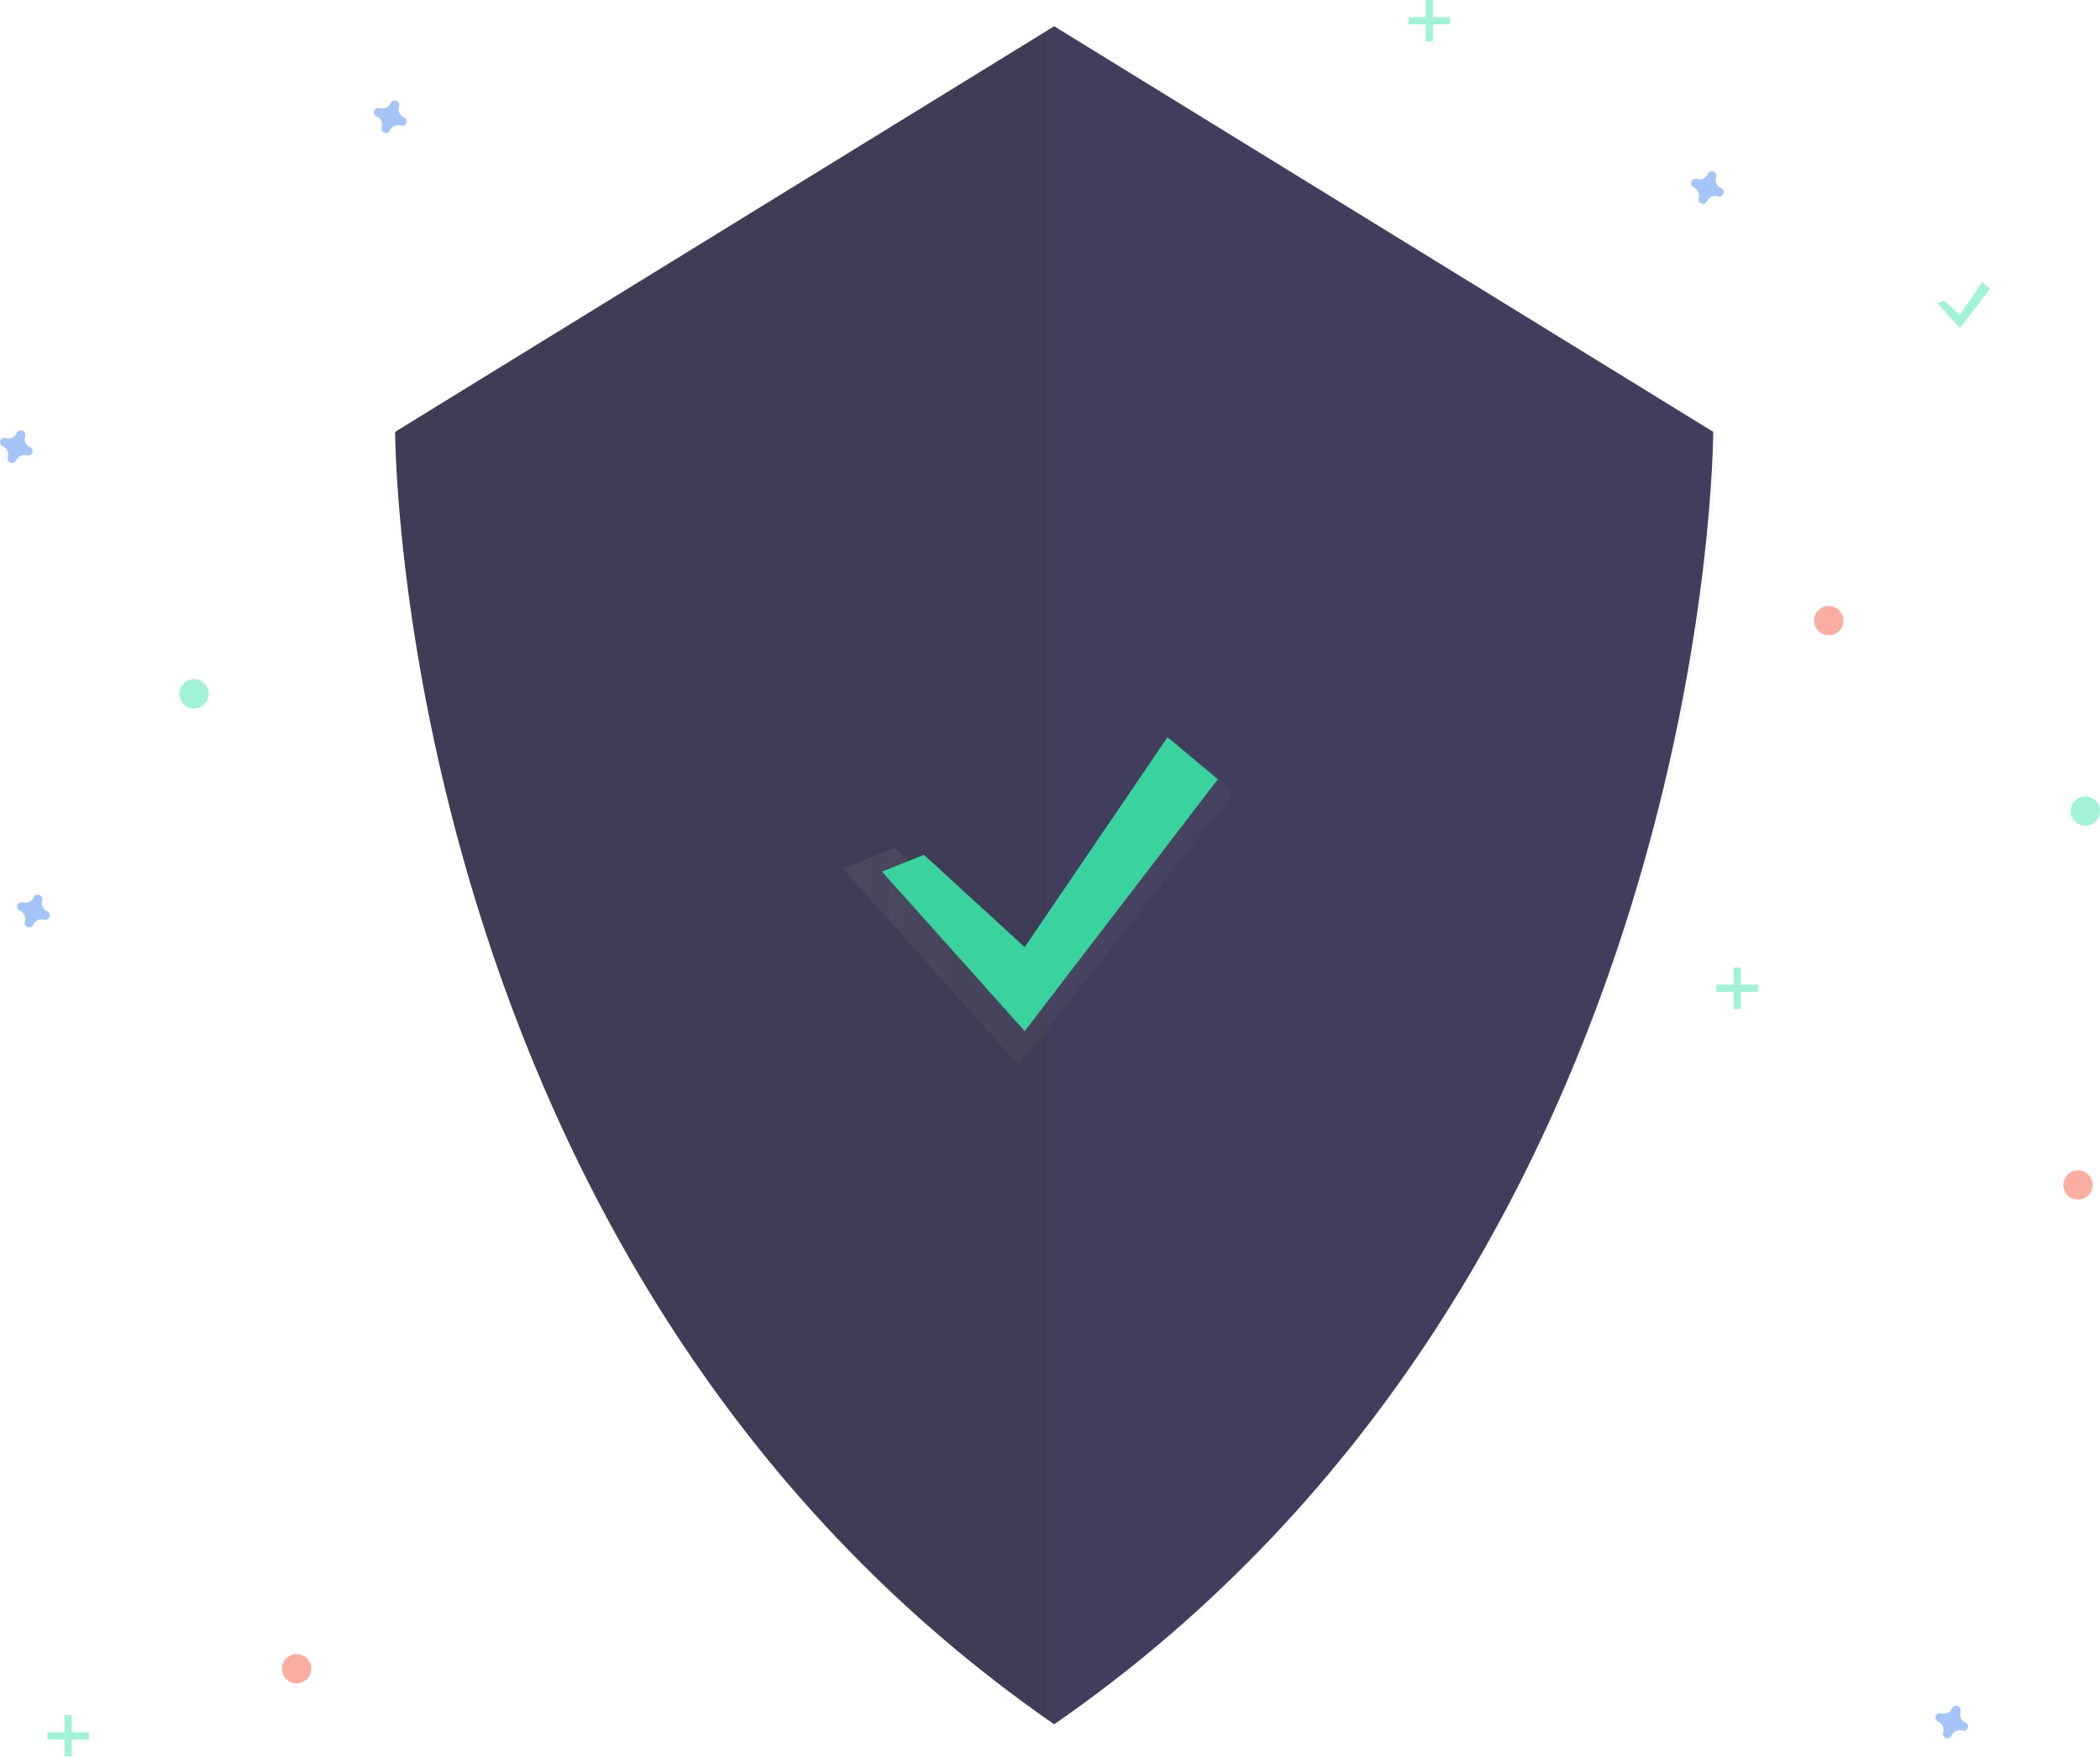 <svg id="f921693e-33a8-40f4-b606-3710578972cc" xmlns="http://www.w3.org/2000/svg" xmlns:xlink="http://www.w3.org/1999/xlink" viewBox="0 0 859.39 719"><defs><style>.cls-1{fill:#3f3d56;}.cls-2{fill:#6c63ff;opacity:0.04;}.cls-2,.cls-6,.cls-7,.cls-8{isolation:isolate;}.cls-3{opacity:0.7;}.cls-4{fill:url(#linear-gradient);}.cls-5{fill:#3ad29f;}.cls-6{fill:#4d8af0;}.cls-6,.cls-7,.cls-8,.cls-9{opacity:0.5;}.cls-7{fill:#f55f44;}.cls-10,.cls-8{fill:#47e6b1;}</style><linearGradient id="linear-gradient" x1="344.92" y1="398.6" x2="505.4" y2="398.6" gradientTransform="matrix(1, 0, 0, -1, 0, 768)" gradientUnits="userSpaceOnUse"><stop offset="0" stop-color="gray" stop-opacity="0.25"/><stop offset="0.54" stop-color="gray" stop-opacity="0.12"/><stop offset="1" stop-color="gray" stop-opacity="0.1"/></linearGradient></defs><title>kuro-Security-ill</title><path class="cls-1" d="M431.4,10.75l-269.7,166s0,342.31,269.7,529c269.7-186.72,269.7-529,269.7-529Z" transform="translate(0)"/><path class="cls-2" d="M433,10.75l-4.61,2.83V702.51c1.53,1.08,3.06,2.17,4.61,3.24,269.7-186.72,269.7-529,269.7-529Z" transform="translate(0)"/><g class="cls-3"><polygon class="cls-4" points="366.1 347.07 416.94 393.67 479.97 302.75 505.39 323.94 416.94 436.04 344.92 355.54 366.1 347.07"/></g><polygon class="cls-5" points="378.1 349.87 419.34 387.67 477.77 301.75 498.39 318.94 419.34 422.04 360.92 356.74 378.1 349.87"/><path class="cls-6" d="M165.29,48a3.69,3.69,0,0,1-2-4.44,2,2,0,0,0,.08-.41h0a1.84,1.84,0,0,0-1.73-2,1.82,1.82,0,0,0-1.58.73h0a1.58,1.58,0,0,0-.2.36,3.69,3.69,0,0,1-4.44,2,1.49,1.49,0,0,0-.41-.08h0a1.84,1.84,0,0,0-1.22,3.31h0a1.58,1.58,0,0,0,.36.2,3.69,3.69,0,0,1,2.05,4.44,1.42,1.42,0,0,0-.08.41h0a1.84,1.84,0,0,0,3.31,1.22h0a1.58,1.58,0,0,0,.2-.36,3.69,3.69,0,0,1,4.44-2,1.86,1.86,0,0,0,.41.08h0a1.84,1.84,0,0,0,1.22-3.31h0A1.58,1.58,0,0,0,165.29,48Z" transform="translate(0)"/><path class="cls-6" d="M19.29,373a3.69,3.69,0,0,1-2.05-4.44,2,2,0,0,0,.08-.41h0a1.84,1.84,0,0,0-1.73-1.95,1.82,1.82,0,0,0-1.58.73h0a1.58,1.58,0,0,0-.2.36,3.69,3.69,0,0,1-4.44,2.05,1.49,1.49,0,0,0-.41-.08H9a1.84,1.84,0,0,0-1.22,3.31h0a1.58,1.58,0,0,0,.36.2,3.69,3.69,0,0,1,2.05,4.44,1.42,1.42,0,0,0-.08.41h0a1.84,1.84,0,0,0,3.31,1.22h0a1.58,1.58,0,0,0,.2-.36A3.69,3.69,0,0,1,18,376.39a1.86,1.86,0,0,0,.41.08h0a1.84,1.84,0,0,0,1.22-3.31h0A1.58,1.58,0,0,0,19.29,373Z" transform="translate(0)"/><circle class="cls-7" cx="748.39" cy="254" r="6"/><circle class="cls-7" cx="121.39" cy="683" r="6"/><circle class="cls-7" cx="850.39" cy="485" r="6"/><path class="cls-6" d="M704.29,77a3.69,3.69,0,0,1-2-4.44,2,2,0,0,0,.08-.41h0a1.84,1.84,0,0,0-1.73-2,1.82,1.82,0,0,0-1.58.73h0a1.58,1.58,0,0,0-.2.36,3.69,3.69,0,0,1-4.44,2,1.49,1.49,0,0,0-.41-.08h0a1.84,1.84,0,0,0-1.22,3.31h0a1.58,1.58,0,0,0,.36.2,3.69,3.69,0,0,1,2,4.44,1.42,1.42,0,0,0-.08.41h0a1.84,1.84,0,0,0,3.31,1.22h0a1.58,1.58,0,0,0,.2-.36,3.69,3.69,0,0,1,4.44-2,1.86,1.86,0,0,0,.41.08h0a1.84,1.84,0,0,0,1.22-3.31h0A1.58,1.58,0,0,0,704.29,77Z" transform="translate(0)"/><path class="cls-6" d="M804.29,705a3.69,3.69,0,0,1-2-4.44,2,2,0,0,0,.08-.41h0a1.84,1.84,0,0,0-1.73-2,1.82,1.82,0,0,0-1.58.73h0a1.58,1.58,0,0,0-.2.36,3.69,3.69,0,0,1-4.44,2,1.49,1.49,0,0,0-.41-.08h0a1.84,1.84,0,0,0-1.22,3.31h0a1.58,1.58,0,0,0,.36.2,3.69,3.69,0,0,1,2,4.44,1.42,1.42,0,0,0-.08.41h0a1.84,1.84,0,0,0,3.31,1.22h0a1.58,1.58,0,0,0,.2-.36,3.69,3.69,0,0,1,4.44-2.05,1.86,1.86,0,0,0,.41.08h0a1.84,1.84,0,0,0,1.22-3.31h0A1.58,1.58,0,0,0,804.29,705Z" transform="translate(0)"/><path class="cls-6" d="M12.29,183a3.69,3.69,0,0,1-2-4.44,2,2,0,0,0,.08-.41h0a1.84,1.84,0,0,0-1.73-2,1.82,1.82,0,0,0-1.58.73H7a1.58,1.58,0,0,0-.2.36,3.69,3.69,0,0,1-4.44,2.05,1.49,1.49,0,0,0-.41-.08H2a1.84,1.84,0,0,0-1.22,3.31h0a1.58,1.58,0,0,0,.36.2,3.69,3.69,0,0,1,2.05,4.44,1.42,1.42,0,0,0-.08.41h0a1.84,1.84,0,0,0,3.31,1.22h0a1.58,1.58,0,0,0,.2-.36A3.69,3.69,0,0,1,11,186.39a1.86,1.86,0,0,0,.41.08h0a1.84,1.84,0,0,0,1.22-3.31h0A1.58,1.58,0,0,0,12.29,183Z" transform="translate(0)"/><circle class="cls-8" cx="79.39" cy="284" r="6"/><circle class="cls-8" cx="853.39" cy="332" r="6"/><g class="cls-9"><rect class="cls-10" x="583.39" width="3" height="17"/><rect class="cls-10" x="576.39" y="7" width="17" height="3"/></g><g class="cls-9"><rect class="cls-10" x="26.39" y="702" width="3" height="17"/><rect class="cls-10" x="19.39" y="709" width="17" height="3"/></g><g class="cls-9"><rect class="cls-10" x="709.39" y="396" width="3" height="17"/><rect class="cls-10" x="702.39" y="403" width="17" height="3"/></g><polygon class="cls-8" points="795.6 123.02 802.04 128.92 811.17 115.5 814.39 118.19 802.04 134.29 792.92 124.09 795.6 123.02"/></svg>